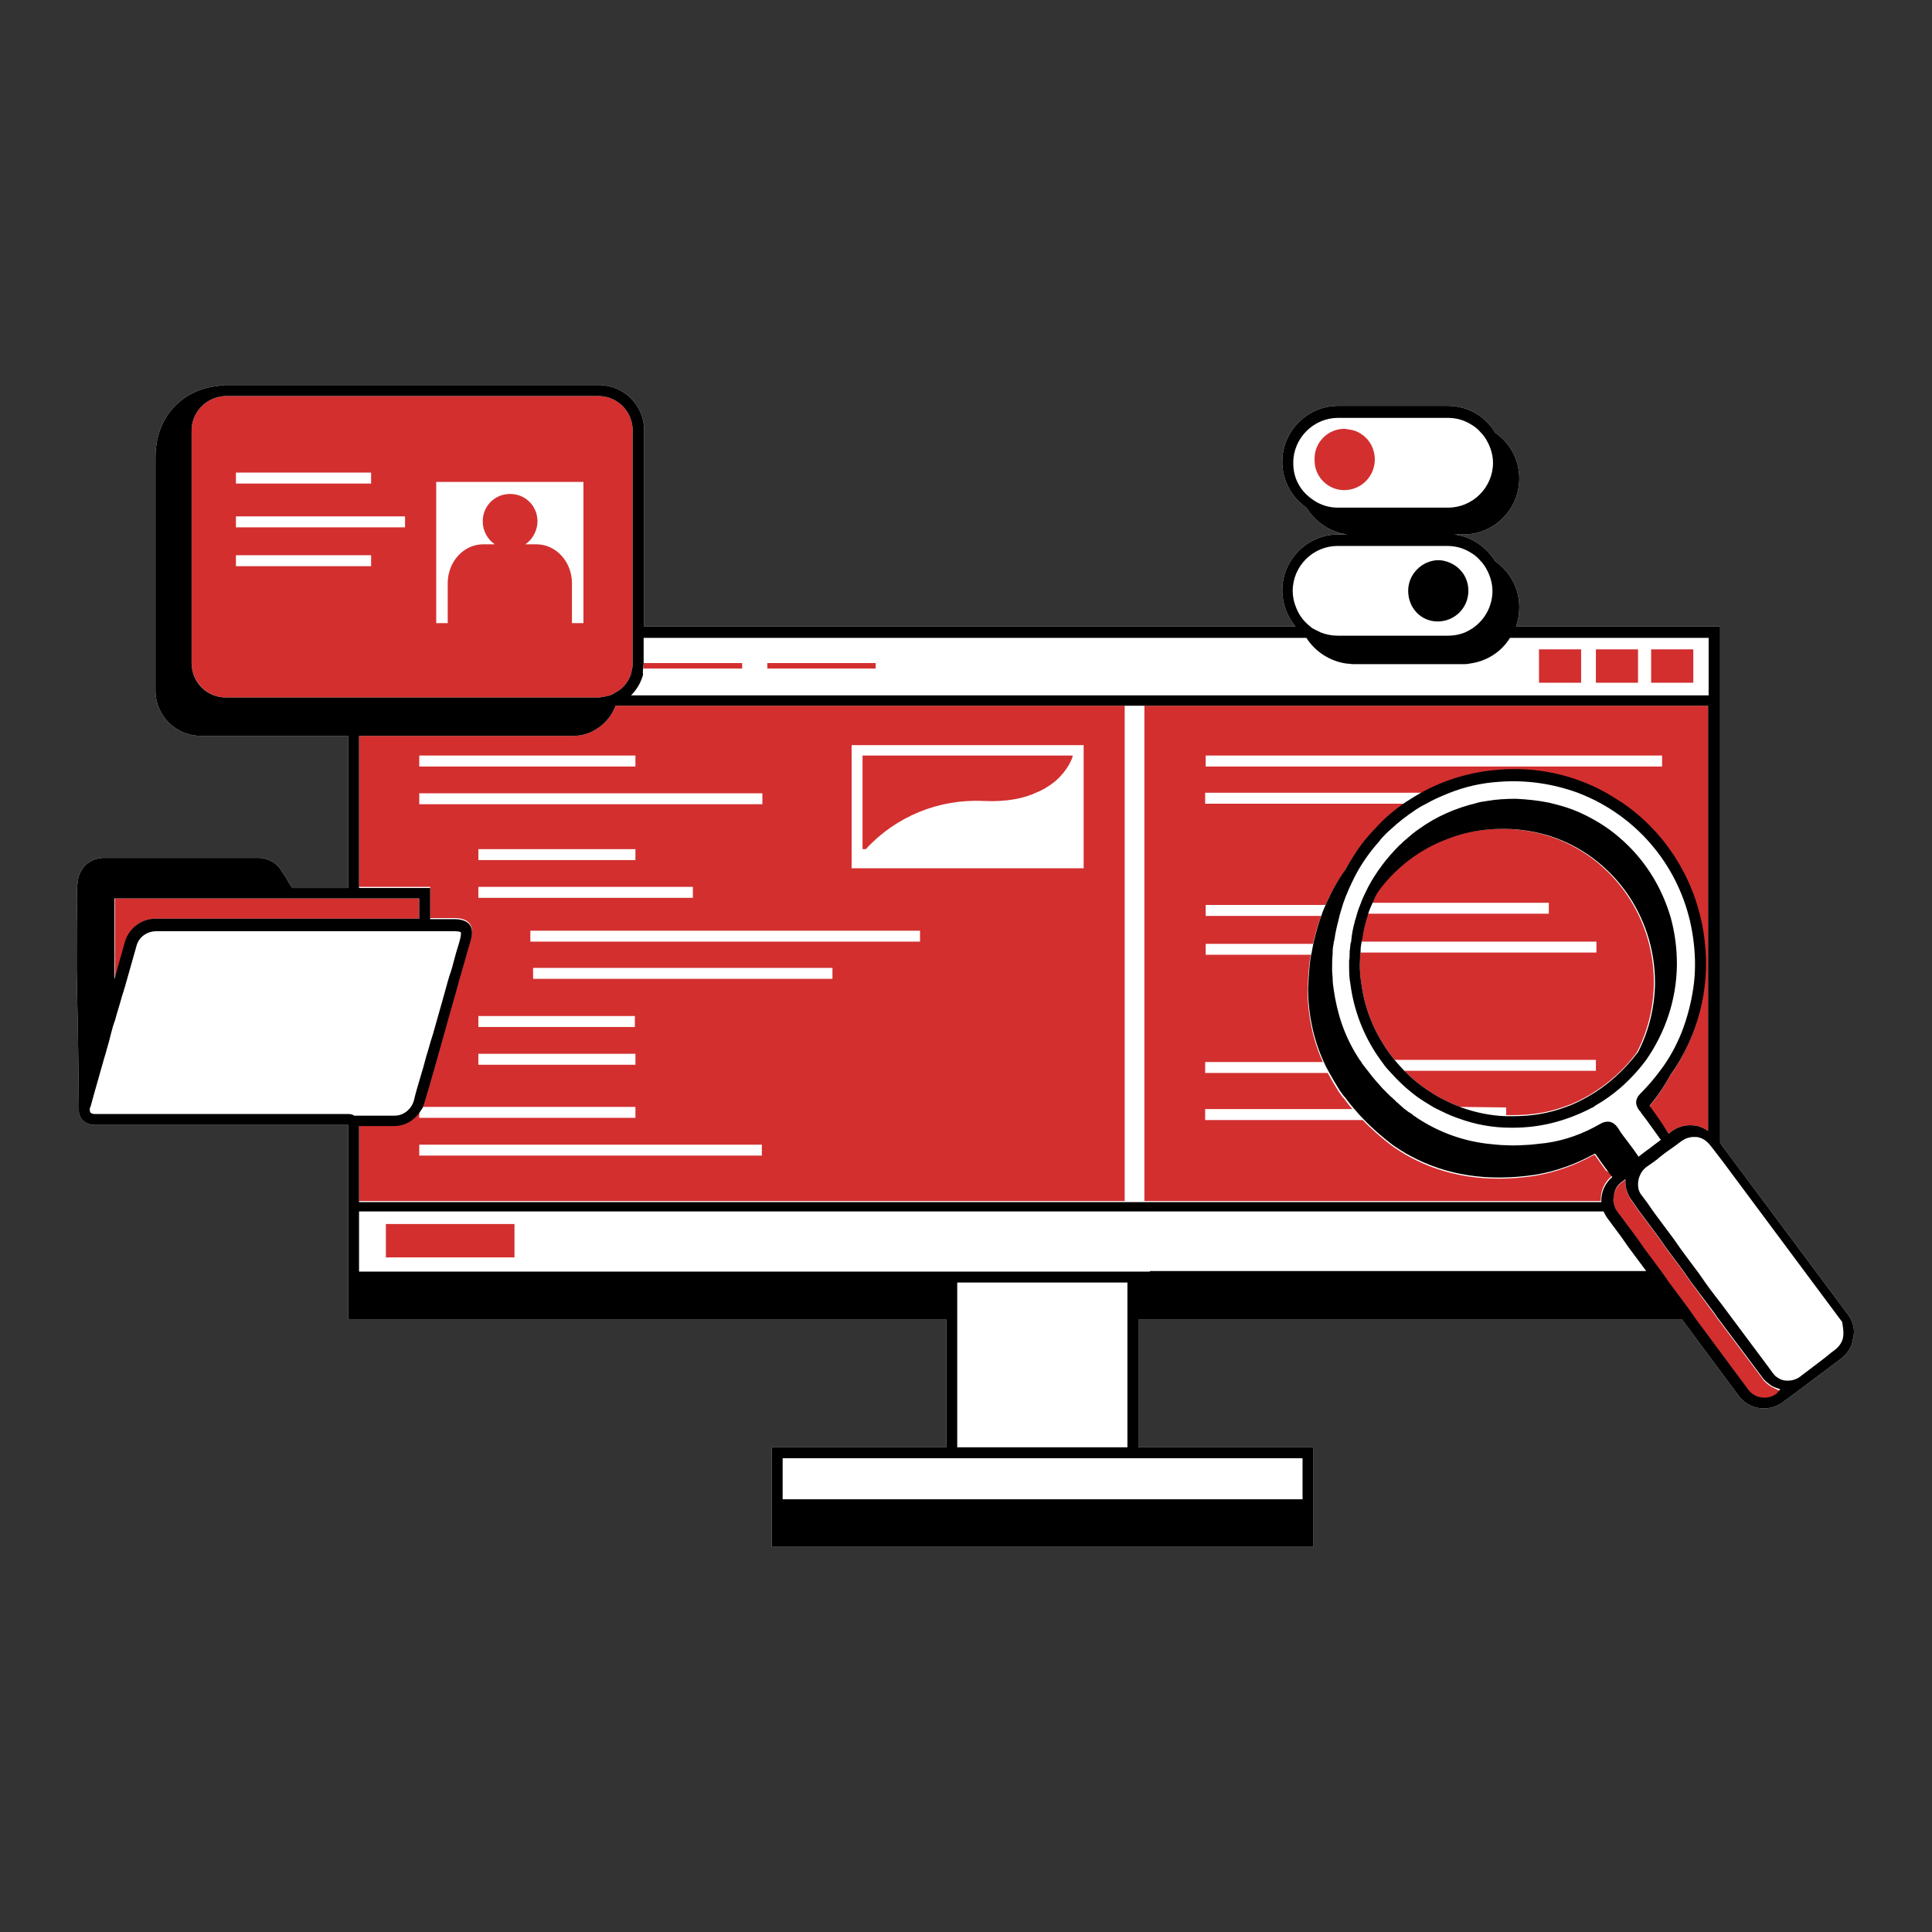 <svg xmlns="http://www.w3.org/2000/svg" xmlns:xlink="http://www.w3.org/1999/xlink" width="500" zoomAndPan="magnify" viewBox="0 0 375 375" height="500" preserveAspectRatio="xMidYMid meet" version="1.0"><rect x="0" y="0" width="375" height="375" fill="#333333" stroke="none"/><defs><clipPath id="1e1a9c2af3"><path d="M 14.746 74.738 L 360 74.738 L 360 300.488 L 14.746 300.488 Z M 14.746 74.738 " clip-rule="nonzero"/></clipPath><clipPath id="59e73c9f7a"><path d="M 14.746 74.738 L 360 74.738 L 360 300.488 L 14.746 300.488 Z M 14.746 74.738 " clip-rule="nonzero"/></clipPath></defs><g clip-path="url(#1e1a9c2af3)"><path fill="#ffffff" d="M 358.73 255.215 L 333.875 221.859 L 333.875 121.582 L 294.254 121.582 C 294.676 120.414 294.891 119.246 294.891 117.863 C 294.891 114.148 293.086 110.961 290.215 108.941 C 288.516 106.18 285.648 104.16 282.25 103.738 L 284.055 103.738 C 290.004 103.738 294.891 98.852 294.891 92.902 C 294.891 89.184 293.086 85.996 290.215 83.98 C 288.305 80.793 284.906 78.773 280.973 78.773 L 259.73 78.773 C 253.781 78.773 248.895 83.66 248.895 89.609 C 248.895 93.328 250.699 96.516 253.57 98.531 C 255.27 101.293 258.137 103.312 261.535 103.738 L 259.73 103.738 C 253.781 103.738 248.895 108.625 248.895 114.57 C 248.895 117.227 249.852 119.672 251.445 121.582 L 125.035 121.582 L 125.035 83.555 C 125.035 78.668 121.105 74.738 116.219 74.738 L 43.879 74.738 C 43.242 74.738 42.605 74.844 42.074 74.949 C 36.125 75.586 30.176 80.156 30.176 88.867 L 30.176 134.012 C 30.176 138.898 34.109 142.828 38.992 142.828 L 67.57 142.828 L 67.57 172.359 L 56.734 172.359 C 56.309 171.723 55.883 171.082 55.566 170.445 L 54.715 169.172 C 53.867 167.578 52.164 166.621 50.359 166.516 C 40.27 166.516 30.285 166.516 20.191 166.516 C 17.535 166.516 15.305 168.43 15.094 171.191 C 14.883 172.254 14.883 173.527 14.988 174.801 C 14.883 178.094 14.883 181.492 14.883 184.68 C 14.883 185.848 14.883 187.016 14.883 188.188 C 14.883 189.887 14.988 194.242 15.094 198.809 C 15.199 205.184 15.305 212.938 15.305 215.062 C 15.305 215.168 15.305 215.273 15.305 215.379 C 15.305 215.484 15.305 215.484 15.305 215.594 C 15.305 215.699 15.305 215.699 15.305 215.699 C 15.305 216.016 15.41 216.336 15.52 216.652 C 15.625 216.867 15.73 217.078 15.836 217.184 C 16.262 217.715 17.004 218.355 18.598 218.355 C 29.965 218.355 39.523 218.355 49.297 218.355 C 55.246 218.355 61.195 218.355 67.57 218.355 L 67.57 256.062 L 183.672 256.062 L 183.672 280.922 L 149.785 280.922 L 149.785 300.254 L 254.949 300.254 L 254.949 280.922 L 220.957 280.922 L 220.957 256.062 L 326.438 256.062 L 337.484 270.934 C 338.656 272.527 340.461 273.379 342.371 273.379 C 343.648 273.379 344.922 272.953 345.984 272.211 L 350.445 268.918 L 350.551 268.812 L 357.352 263.711 C 358.625 262.758 359.477 261.375 359.688 259.781 C 360.113 258.082 359.688 256.488 358.73 255.215 Z M 358.73 255.215 " fill-opacity="1" fill-rule="nonzero"/></g><path fill="#d32f2f" d="M 292.234 214.953 L 283.418 214.848 C 281.93 214.316 280.441 213.574 279.062 212.832 C 276.727 211.449 274.496 209.855 272.582 207.836 L 309.762 207.836 L 309.762 205.715 L 270.672 205.715 C 267.484 201.781 265.254 197.109 264.402 192.012 C 264.297 191.266 264.191 190.629 264.086 189.887 C 263.977 188.719 263.871 187.547 263.977 186.379 C 263.977 185.848 263.977 185.426 264.086 184.895 L 309.867 184.895 L 309.867 182.77 L 264.191 182.77 C 264.191 182.664 264.191 182.449 264.297 182.344 C 264.508 180.645 264.934 179.051 265.465 177.352 L 300.625 177.352 L 300.625 175.227 L 266.211 175.227 C 266.527 174.484 266.848 173.738 267.27 173.102 C 268.227 171.723 269.395 170.445 270.562 169.277 C 273.539 166.41 277.043 164.18 280.867 162.797 C 284.16 161.523 287.668 160.887 291.277 160.887 C 291.492 160.887 291.598 160.887 291.809 160.887 C 294.891 160.887 297.863 161.418 300.625 162.266 C 312.523 166.09 321.02 177.457 321.02 190.734 L 321.02 191.055 C 320.914 195.836 319.746 200.297 317.727 204.227 C 315.285 207.625 311.992 210.492 308.379 212.617 C 306.895 213.469 305.406 214.211 303.812 214.742 C 300.625 215.91 297.332 216.441 293.828 216.441 C 293.613 216.441 293.508 216.441 293.297 216.441 C 292.977 216.441 292.66 216.441 292.34 216.441 L 292.34 214.953 Z M 312.844 228.234 C 311.355 229.508 310.609 231.312 310.719 233.121 L 222.125 233.121 L 222.125 136.984 L 331.539 136.984 L 331.539 219.523 C 330.793 218.992 329.84 218.566 328.883 218.461 C 327.289 218.246 325.695 218.672 324.422 219.629 L 323.891 220.055 C 323.891 220.055 323.781 219.945 323.676 219.734 C 322.508 218.141 321.34 216.441 320.066 214.848 C 321.66 212.938 322.934 211.023 324.102 208.898 C 329.414 201.465 331.855 192.223 330.793 182.98 C 329.52 171.613 323.465 161.949 314.754 156 C 313.586 155.258 312.418 154.512 311.25 153.875 C 305.195 150.582 298.078 148.988 290.641 149.625 C 285.328 150.051 280.441 151.539 276.09 153.875 L 233.918 153.875 L 233.918 156 L 272.582 156 C 270.457 157.488 268.547 159.082 266.848 160.992 C 266.211 161.629 265.57 162.375 264.934 163.117 C 263.449 164.922 262.172 166.941 261.004 169.066 C 259.516 171.082 258.348 173.316 257.285 175.652 L 234.023 175.652 L 234.023 177.777 L 256.438 177.777 C 255.801 179.371 255.375 181.07 254.949 182.77 C 254.949 182.875 254.844 183.086 254.844 183.195 L 234.023 183.195 L 234.023 185.316 L 254.418 185.316 C 254.098 186.91 253.992 188.609 253.887 190.309 C 253.887 191.055 253.781 191.691 253.781 192.434 C 253.781 192.434 253.781 192.434 253.781 192.543 C 253.887 197.32 254.844 201.891 256.754 206.137 L 233.918 206.137 L 233.918 208.262 L 257.711 208.262 C 258.348 209.43 259.094 210.707 259.836 211.875 C 260.156 212.301 260.473 212.832 260.898 213.254 C 261.43 214 261.961 214.637 262.492 215.273 L 233.918 215.273 L 233.918 217.398 L 264.508 217.398 C 266.316 219.309 268.227 220.902 270.141 222.391 C 271.203 223.133 272.371 223.879 273.539 224.516 C 280.551 228.34 288.621 229.613 297.863 228.234 C 301.793 227.594 305.617 226.215 309.125 224.301 C 309.336 224.195 309.441 224.195 309.441 224.09 C 309.441 224.09 309.551 224.195 309.656 224.301 C 310.398 225.363 311.035 226.32 311.781 227.277 C 312.203 227.383 312.523 227.809 312.844 228.234 Z M 234.023 148.777 L 322.613 148.777 L 322.613 146.652 L 234.023 146.652 Z M 217.238 136.984 L 218.301 136.984 L 218.301 233.121 L 69.691 233.121 L 69.691 218.355 C 71.922 218.355 74.156 218.355 76.492 218.355 C 78.508 218.355 80.211 217.398 81.379 215.805 L 81.379 216.973 L 123.336 216.973 L 123.336 214.848 L 82.016 214.848 C 82.121 214.531 82.227 214.316 82.332 214 C 83.715 209.43 84.988 204.863 86.266 200.297 C 87.219 196.789 88.281 193.285 89.238 189.672 C 89.98 187.23 90.621 184.785 91.363 182.344 C 91.574 181.387 91.895 180.219 91.152 179.262 C 90.512 178.414 89.238 178.199 88.281 178.199 L 83.504 178.199 L 83.504 172.145 L 69.691 172.145 L 69.691 142.828 L 111.227 142.828 C 112.609 142.828 113.883 142.508 114.945 141.977 C 116.855 141.023 118.449 139.43 119.301 137.41 C 119.406 137.305 119.406 137.09 119.406 136.984 Z M 81.379 148.777 L 123.336 148.777 L 123.336 146.652 L 81.379 146.652 Z M 147.98 156.105 L 147.98 153.98 L 81.379 153.98 L 81.379 156.105 Z M 92.852 172.145 L 92.852 174.27 L 134.488 174.27 L 134.488 172.145 Z M 123.336 166.941 L 123.336 164.816 L 92.852 164.816 L 92.852 166.941 Z M 92.852 197.215 L 92.852 199.34 L 123.23 199.34 L 123.23 197.215 Z M 123.336 206.668 L 123.336 204.543 L 92.852 204.543 L 92.852 206.668 Z M 147.98 222.18 L 81.379 222.18 L 81.379 224.301 L 147.875 224.301 L 147.875 222.18 Z M 161.578 187.867 L 103.473 187.867 L 103.473 189.992 L 161.578 189.992 Z M 178.574 180.645 L 102.941 180.645 L 102.941 182.77 L 178.574 182.77 Z M 210.336 144.633 L 165.297 144.633 L 165.297 168.535 L 210.336 168.535 Z M 190.895 155.469 C 195.465 155.68 198.863 154.938 201.305 153.77 C 202.051 153.449 202.688 153.133 203.324 152.707 C 203.855 152.387 204.387 151.965 204.812 151.645 C 207.254 149.52 208.105 147.289 208.211 146.758 L 208.211 146.652 L 167.418 146.652 L 167.418 164.816 L 168.059 164.816 C 173.898 158.441 182.293 155.043 190.895 155.469 Z M 328.668 132.098 L 328.668 126.043 L 320.488 126.043 L 320.488 132.523 L 328.668 132.523 Z M 74.898 240.234 L 74.898 244.059 L 99.859 244.059 L 99.859 237.582 L 74.898 237.582 Z M 317.941 132.098 L 317.941 126.043 L 309.762 126.043 L 309.762 132.523 L 317.941 132.523 Z M 306.895 132.098 L 306.895 126.043 L 298.715 126.043 L 298.715 132.523 L 306.895 132.523 Z M 144.051 129.762 L 144.051 128.699 L 124.93 128.699 C 124.93 129.02 124.93 129.445 124.824 129.762 Z M 169.969 129.762 L 169.969 128.699 L 148.938 128.699 L 148.938 129.762 Z M 37.188 128.699 L 37.188 83.555 C 37.188 80.367 39.418 77.816 42.285 77.074 C 42.816 76.969 43.348 76.863 43.879 76.863 L 116.113 76.863 C 119.832 76.863 122.805 79.836 122.805 83.555 L 122.805 128.699 C 122.805 129.02 122.805 129.445 122.699 129.762 C 122.594 130.082 122.594 130.504 122.488 130.824 C 122.062 132.098 121.211 133.27 120.148 134.012 C 119.832 134.223 119.406 134.438 119.086 134.648 C 118.98 134.754 118.875 134.754 118.664 134.859 C 118.449 134.969 118.133 135.074 117.918 135.074 C 117.602 135.18 117.387 135.18 117.07 135.285 C 116.75 135.285 116.539 135.391 116.219 135.391 L 43.879 135.391 C 40.164 135.391 37.188 132.312 37.188 128.699 Z M 84.672 120.945 L 86.902 120.945 L 86.902 113.191 C 86.902 109.047 89.98 105.648 93.805 105.648 L 96.035 105.648 C 94.656 104.691 93.699 103.102 93.699 101.188 C 93.699 98.215 96.035 95.875 99.012 95.875 C 101.984 95.875 104.324 98.215 104.324 101.188 C 104.324 102.992 103.367 104.691 101.984 105.648 L 104.109 105.648 C 107.934 105.648 111.016 109.047 111.016 113.191 L 111.016 120.945 L 113.246 120.945 L 113.246 93.539 L 84.672 93.539 Z M 45.793 93.859 L 72.031 93.859 L 72.031 91.734 L 45.793 91.734 Z M 45.793 102.355 L 78.617 102.355 L 78.617 100.23 L 45.793 100.23 Z M 45.793 109.898 L 72.031 109.898 L 72.031 107.773 L 45.793 107.773 Z M 260.898 95.133 C 264.191 95.133 266.848 92.477 266.848 89.184 C 266.848 87.168 265.891 85.359 264.297 84.297 C 263.555 83.766 262.703 83.449 261.746 83.344 C 261.535 83.344 261.215 83.234 261.004 83.234 C 258.879 83.234 257.074 84.297 256.012 85.996 C 255.48 86.848 255.16 87.91 255.16 88.973 C 255.16 89.078 255.16 89.078 255.16 89.184 C 255.055 92.477 257.711 95.133 260.898 95.133 Z M 81.379 178.309 L 81.379 174.375 L 22.316 174.375 L 22.316 190.098 C 22.527 189.355 22.742 188.504 22.953 187.762 C 23.379 186.168 23.91 184.469 24.336 182.875 C 25.078 180.219 27.414 178.309 30.285 178.309 C 30.285 178.309 30.285 178.309 30.391 178.309 C 39.523 178.309 48.66 178.309 57.902 178.309 C 58.328 178.309 58.75 178.309 59.176 178.309 C 59.602 178.309 60.027 178.309 60.453 178.309 C 61.195 178.309 61.938 178.309 62.684 178.309 Z M 343.754 269.129 C 343.434 268.918 343.117 268.703 342.797 268.387 C 342.48 268.172 342.266 267.855 342.055 267.535 L 333.449 256.062 L 332.707 255 L 331.75 253.727 L 328.246 248.945 L 327.5 247.883 L 326.758 246.82 L 323.359 242.254 L 322.613 241.191 L 321.871 240.129 L 318.152 235.137 L 317.41 234.074 L 316.664 233.012 C 316.242 232.375 315.922 231.738 315.711 231.102 C 315.496 230.465 315.496 229.719 315.496 228.977 L 315.074 229.297 L 314.648 229.613 C 314.117 230.039 313.691 230.57 313.48 231.207 C 313.266 231.844 313.055 232.375 313.16 233.121 C 313.16 233.438 313.266 233.863 313.371 234.18 C 313.48 234.5 313.691 234.926 313.902 235.242 L 317.621 240.234 L 318.367 241.297 L 319.109 242.359 L 322.508 246.93 L 323.25 247.992 L 323.996 249.055 L 327.715 254.047 L 329.199 256.172 L 339.293 269.766 C 340.566 271.465 343.012 271.891 344.816 270.617 L 345.664 269.98 C 344.922 269.766 344.391 269.449 343.754 269.129 Z M 343.754 269.129 " fill-opacity="1" fill-rule="nonzero"/><g clip-path="url(#59e73c9f7a)"><path fill="#000000" d="M 325.484 187.441 L 325.484 187.016 C 325.484 183.938 325.059 180.961 324.312 178.199 C 322.508 171.934 319.004 166.516 314.223 162.48 C 311.887 160.461 309.23 158.867 306.363 157.594 C 304.664 156.852 302.855 156.32 301.051 155.895 C 300.945 155.895 300.73 155.789 300.625 155.789 C 298.5 155.363 296.379 155.148 294.254 155.043 C 292.34 155.043 290.43 155.148 288.621 155.469 C 287.879 155.574 287.137 155.68 286.5 155.895 C 282.566 156.852 278.852 158.441 275.449 160.887 C 274.496 161.523 273.645 162.266 272.797 163.012 C 272.371 163.328 272.051 163.754 271.625 164.074 C 269.184 166.516 267.164 169.172 265.57 172.145 C 265.039 173.207 264.508 174.27 264.086 175.438 C 263.766 176.184 263.555 176.82 263.34 177.562 C 263.234 178.094 263.023 178.52 262.918 179.051 C 262.598 180.219 262.387 181.387 262.277 182.555 C 262.277 182.664 262.277 182.875 262.172 182.98 C 262.066 183.512 262.066 184.148 261.961 184.68 C 261.961 184.785 261.961 185 261.961 185.105 C 261.961 185.531 261.961 186.062 261.855 186.488 C 261.855 186.594 261.855 186.594 261.855 186.699 C 261.855 187.867 261.855 188.93 261.961 189.992 C 262.066 190.734 262.172 191.371 262.277 192.117 C 263.129 197.215 265.148 201.891 268.016 205.82 C 268.547 206.562 269.078 207.305 269.715 207.945 C 271.309 209.75 273.113 211.449 275.133 212.938 C 276.195 213.68 277.258 214.316 278.32 214.953 C 278.426 214.953 278.426 215.062 278.531 215.062 C 280.02 215.805 281.504 216.547 283.098 217.078 C 286.285 218.246 289.684 218.887 293.191 218.887 C 293.402 218.887 293.508 218.887 293.723 218.887 C 298.926 218.887 303.707 217.609 308.062 215.484 C 308.379 215.379 308.594 215.168 308.91 215.062 C 309.23 214.953 309.441 214.742 309.762 214.531 C 311.461 213.574 313.055 212.406 314.543 211.129 C 316.348 209.539 318.047 207.73 319.535 205.715 C 323.145 200.508 325.375 194.242 325.484 187.441 Z M 308.273 212.832 C 306.785 213.68 305.301 214.422 303.707 214.953 C 300.52 216.125 297.227 216.652 293.723 216.652 C 293.508 216.652 293.402 216.652 293.191 216.652 C 292.871 216.652 292.555 216.652 292.234 216.652 C 289.262 216.547 286.285 215.91 283.629 214.953 C 283.523 214.953 283.418 214.848 283.418 214.848 C 281.93 214.316 280.441 213.574 279.062 212.832 C 276.727 211.449 274.496 209.855 272.582 207.836 C 271.945 207.199 271.309 206.457 270.672 205.715 C 267.484 201.781 265.254 197.109 264.402 192.012 C 264.297 191.266 264.191 190.629 264.086 189.887 C 263.977 188.719 263.871 187.547 263.977 186.379 C 263.977 185.848 263.977 185.426 264.086 184.895 C 264.086 184.785 264.086 184.574 264.086 184.469 C 264.086 183.938 264.191 183.301 264.297 182.77 C 264.297 182.664 264.297 182.449 264.402 182.344 C 264.617 180.645 265.039 179.051 265.57 177.352 C 265.785 176.609 266.102 175.969 266.422 175.227 C 266.742 174.484 267.059 173.738 267.484 173.102 C 268.441 171.723 269.609 170.445 270.777 169.277 C 273.75 166.41 277.258 164.18 281.082 162.797 C 284.375 161.523 287.879 160.887 291.492 160.887 C 291.703 160.887 291.809 160.887 292.023 160.887 C 295.102 160.887 298.078 161.418 300.84 162.266 C 312.734 166.09 321.234 177.457 321.234 190.734 L 321.234 191.055 C 321.129 195.836 319.957 200.297 317.941 204.227 C 315.18 207.836 311.992 210.707 308.273 212.832 Z M 358.73 255.215 L 333.875 221.859 L 333.875 121.582 L 294.254 121.582 C 294.676 120.414 294.891 119.246 294.891 117.863 C 294.891 114.148 293.086 110.961 290.215 108.941 C 288.516 106.18 285.648 104.16 282.25 103.738 L 284.055 103.738 C 290.004 103.738 294.891 98.852 294.891 92.902 C 294.891 89.184 293.086 85.996 290.215 83.98 C 288.305 80.793 284.906 78.773 280.973 78.773 L 259.73 78.773 C 253.781 78.773 248.895 83.66 248.895 89.609 C 248.895 93.328 250.699 96.516 253.57 98.531 C 255.27 101.293 258.137 103.312 261.535 103.738 L 259.73 103.738 C 253.781 103.738 248.895 108.625 248.895 114.57 C 248.895 117.227 249.852 119.672 251.445 121.582 L 125.035 121.582 L 125.035 83.555 C 125.035 78.668 121.105 74.738 116.219 74.738 L 43.879 74.738 C 43.242 74.738 42.605 74.844 42.074 74.949 C 36.125 75.586 30.176 80.156 30.176 88.867 L 30.176 134.012 C 30.176 138.898 34.109 142.828 38.992 142.828 L 67.57 142.828 L 67.57 172.359 L 56.734 172.359 C 56.309 171.723 55.883 171.082 55.566 170.445 L 54.715 169.172 C 53.867 167.578 52.164 166.621 50.359 166.516 C 40.27 166.516 30.285 166.516 20.191 166.516 C 17.535 166.516 15.305 168.43 15.094 171.191 C 14.883 172.254 14.883 173.527 14.988 174.801 C 14.883 178.094 14.883 181.492 14.883 184.68 C 14.883 185.848 14.883 187.016 14.883 188.188 C 14.883 189.887 14.988 194.242 15.094 198.809 C 15.199 205.184 15.305 212.938 15.305 215.062 C 15.305 215.168 15.305 215.273 15.305 215.379 C 15.305 215.484 15.305 215.484 15.305 215.594 C 15.305 215.699 15.305 215.699 15.305 215.699 C 15.305 216.016 15.41 216.336 15.52 216.652 C 15.625 216.867 15.73 217.078 15.836 217.184 C 16.262 217.715 17.004 218.355 18.598 218.355 C 29.965 218.355 39.523 218.355 49.297 218.355 C 55.246 218.355 61.195 218.355 67.57 218.355 L 67.57 256.062 L 183.672 256.062 L 183.672 280.922 L 149.785 280.922 L 149.785 300.254 L 254.949 300.254 L 254.949 280.922 L 220.957 280.922 L 220.957 256.062 L 326.438 256.062 L 337.484 270.934 C 338.656 272.527 340.461 273.379 342.371 273.379 C 343.648 273.379 344.922 272.953 345.984 272.211 L 350.445 268.918 L 350.551 268.812 L 357.352 263.711 C 358.625 262.758 359.477 261.375 359.688 259.781 C 360.113 258.082 359.688 256.488 358.73 255.215 Z M 259.625 98.531 C 257.922 98.531 256.332 98 255.055 97.152 C 254.418 96.727 253.887 96.301 253.355 95.77 C 252.824 95.238 252.293 94.496 251.977 93.859 C 251.336 92.691 251.02 91.309 251.02 89.82 C 251.02 85.043 254.949 81.109 259.73 81.109 L 280.973 81.109 C 282.676 81.109 284.16 81.535 285.543 82.387 C 286.285 82.812 286.922 83.344 287.453 83.98 C 287.984 84.512 288.41 85.148 288.73 85.785 C 289.367 86.953 289.793 88.441 289.793 89.82 C 289.793 94.602 285.859 98.531 281.082 98.531 Z M 250.914 114.68 C 250.914 109.898 254.844 105.969 259.625 105.969 L 280.867 105.969 C 282.566 105.969 284.055 106.395 285.438 107.242 C 286.18 107.668 286.816 108.199 287.348 108.836 C 287.879 109.367 288.305 110.004 288.621 110.641 C 289.262 111.809 289.684 113.297 289.684 114.68 C 289.684 117.547 288.305 120.098 286.18 121.688 C 285.648 122.113 285.012 122.434 284.375 122.75 C 283.312 123.176 282.25 123.391 280.973 123.391 L 259.73 123.391 C 258.562 123.391 257.391 123.176 256.332 122.75 C 255.906 122.539 255.48 122.328 255.055 122.113 C 254.844 122.008 254.629 121.902 254.418 121.688 C 253.992 121.371 253.676 121.051 253.355 120.734 C 252.824 120.203 252.293 119.457 251.977 118.82 C 251.336 117.547 250.914 116.164 250.914 114.68 Z M 124.824 129.762 C 124.824 129.445 124.93 129.02 124.93 128.699 L 124.93 123.812 L 253.57 123.812 C 255.27 126.469 258.137 128.383 261.43 128.805 C 261.855 128.805 262.277 128.914 262.703 128.914 L 283.949 128.914 C 284.375 128.914 284.797 128.914 285.223 128.805 C 288.516 128.383 291.383 126.574 293.086 123.812 L 331.645 123.812 L 331.645 134.969 L 122.488 134.969 C 123.551 133.906 124.398 132.523 124.824 130.93 C 124.719 130.504 124.824 130.188 124.824 129.762 Z M 317.621 214.422 C 317.727 214.742 317.836 215.062 318.152 215.484 C 318.152 215.484 318.152 215.594 318.258 215.594 C 318.473 215.805 318.578 216.125 318.789 216.336 C 319.957 217.824 321.02 219.418 322.191 221.008 C 322.191 221.117 322.297 221.117 322.402 221.223 L 320.703 222.496 L 320.172 222.922 L 319.852 223.133 L 319.004 223.77 L 318.047 224.516 C 317.41 223.559 316.773 222.711 316.137 221.859 C 315.391 220.902 314.648 219.945 314.012 218.887 C 313.48 218.141 312.844 217.715 312.098 217.715 C 311.672 217.715 311.141 217.824 310.609 218.141 C 307.316 220.055 303.812 221.328 300.094 221.859 C 299.031 221.965 298.078 222.07 297.121 222.18 C 295.422 222.285 293.828 222.391 292.34 222.285 C 290.961 222.285 289.684 222.07 288.41 221.965 C 283.523 221.328 279.062 219.629 275.027 216.973 C 274.812 216.762 274.496 216.652 274.281 216.441 C 274.07 216.23 273.859 216.125 273.539 215.91 C 273.434 215.91 273.434 215.805 273.328 215.805 C 273.008 215.484 272.582 215.273 272.266 214.953 C 272.266 214.953 272.156 214.848 272.156 214.848 C 271.84 214.531 271.52 214.316 271.203 214 C 270.988 213.891 270.883 213.68 270.777 213.574 C 270.457 213.359 270.246 213.043 269.926 212.832 C 269.395 212.301 268.863 211.77 268.332 211.238 C 267.379 210.176 266.422 209.113 265.57 207.945 C 265.148 207.414 264.828 206.988 264.402 206.457 C 264.297 206.246 264.191 206.031 263.977 205.82 C 262.492 203.59 261.324 201.25 260.473 198.809 C 259.73 196.684 259.199 194.348 258.879 192.117 C 258.773 191.371 258.668 190.734 258.668 189.992 C 258.668 189.461 258.562 188.824 258.562 188.293 C 258.562 187.23 258.562 186.168 258.668 185.105 C 258.668 185 258.668 184.785 258.668 184.68 C 258.668 184.148 258.773 183.512 258.879 182.98 C 258.879 182.875 258.879 182.664 258.984 182.555 C 259.199 180.855 259.625 179.262 260.047 177.562 C 260.262 176.82 260.473 176.184 260.684 175.438 C 261.324 173.527 262.172 171.723 263.023 170.023 C 264.297 167.578 265.891 165.348 267.59 163.438 C 267.695 163.328 267.801 163.223 267.91 163.012 C 268.547 162.266 269.289 161.523 270.035 160.887 C 271.414 159.613 272.902 158.441 274.496 157.379 C 275.238 156.848 275.98 156.426 276.832 156 C 278.32 155.148 279.805 154.512 281.398 153.875 C 284.375 152.707 287.559 151.965 290.961 151.75 C 296.379 151.324 301.582 152.176 306.258 153.875 C 307.848 154.512 309.336 155.148 310.824 156 C 320.598 161.418 327.5 171.297 328.777 183.195 C 329.094 186.062 329.094 188.93 328.668 191.797 C 328.246 194.664 327.5 197.535 326.438 200.297 C 325.375 202.953 323.996 205.5 322.297 207.73 C 321.129 209.324 319.746 210.918 318.367 212.301 C 317.941 212.723 317.41 213.469 317.621 214.422 Z M 320.172 214.637 C 321.766 212.723 323.039 210.812 324.207 208.688 C 329.52 201.25 331.961 192.012 330.898 182.77 C 329.625 171.402 323.57 161.734 314.859 155.789 C 313.691 155.043 312.523 154.301 311.355 153.664 C 305.301 150.371 298.184 148.777 290.746 149.414 C 285.438 149.84 280.551 151.324 276.195 153.664 C 275.027 154.301 273.855 155.043 272.688 155.789 C 270.562 157.273 268.652 158.867 266.953 160.781 C 266.316 161.418 265.68 162.16 265.039 162.906 C 263.555 164.711 262.277 166.73 261.109 168.852 C 259.625 170.871 258.453 173.102 257.391 175.438 C 257.074 176.184 256.754 176.82 256.543 177.562 C 255.906 179.156 255.48 180.855 255.055 182.555 C 255.055 182.664 254.949 182.875 254.949 182.98 C 254.844 183.512 254.738 184.148 254.629 184.68 C 254.629 184.785 254.629 185 254.523 185.105 C 254.207 186.699 254.098 188.398 253.992 190.098 C 253.992 190.84 253.887 191.48 253.887 192.223 C 253.887 192.223 253.887 192.223 253.887 192.328 C 253.992 197.109 254.949 201.676 256.859 205.926 C 257.18 206.668 257.5 207.305 257.922 208.051 C 258.562 209.219 259.305 210.492 260.047 211.66 C 260.367 212.086 260.684 212.617 261.109 213.043 C 261.641 213.785 262.172 214.422 262.703 215.062 C 262.703 215.062 262.703 215.168 262.809 215.168 C 263.449 215.91 263.977 216.547 264.617 217.184 C 266.422 219.098 268.332 220.691 270.246 222.18 C 271.309 222.922 272.477 223.664 273.645 224.301 C 280.656 228.125 288.73 229.402 297.969 228.02 C 301.902 227.383 305.727 226.004 309.23 224.09 C 309.441 223.984 309.551 223.984 309.551 223.879 C 309.551 223.879 309.656 223.984 309.762 224.09 C 310.504 225.152 311.141 226.109 311.887 227.062 C 312.203 227.488 312.523 228.02 312.949 228.445 C 311.461 229.719 310.719 231.527 310.824 233.332 L 69.691 233.332 L 69.691 218.566 C 71.922 218.566 74.156 218.566 76.492 218.566 C 78.508 218.566 80.211 217.609 81.379 216.016 C 81.59 215.699 81.801 215.379 82.016 215.062 C 82.121 214.742 82.227 214.531 82.332 214.211 C 83.715 209.645 84.988 205.074 86.266 200.508 C 87.219 197.004 88.281 193.496 89.238 189.887 C 89.98 187.441 90.621 185 91.363 182.555 C 91.574 181.602 91.895 180.43 91.152 179.477 C 90.512 178.625 89.238 178.414 88.281 178.414 L 83.504 178.414 L 83.504 172.359 L 69.691 172.359 L 69.691 142.828 L 111.227 142.828 C 112.609 142.828 113.883 142.508 114.945 141.977 C 116.855 141.023 118.449 139.43 119.301 137.41 C 119.406 137.305 119.406 137.09 119.406 136.984 L 331.539 136.984 L 331.539 219.523 C 330.793 218.992 329.84 218.566 328.883 218.461 C 327.289 218.246 325.695 218.672 324.422 219.629 L 323.891 220.055 C 323.891 220.055 323.781 219.945 323.676 219.734 C 322.613 218.035 321.445 216.336 320.172 214.637 Z M 43.879 135.391 C 40.164 135.391 37.188 132.418 37.188 128.699 L 37.188 83.555 C 37.188 80.367 39.418 77.816 42.285 77.074 C 42.816 76.969 43.348 76.863 43.879 76.863 L 116.113 76.863 C 119.832 76.863 122.805 79.836 122.805 83.555 L 122.805 128.699 C 122.805 129.02 122.805 129.445 122.699 129.762 C 122.594 130.082 122.594 130.504 122.488 130.824 C 122.062 132.098 121.211 133.27 120.148 134.012 C 119.832 134.223 119.406 134.438 119.086 134.648 C 118.98 134.754 118.875 134.754 118.664 134.859 C 118.449 134.969 118.133 135.074 117.918 135.074 C 117.602 135.18 117.387 135.18 117.07 135.285 C 116.75 135.285 116.539 135.391 116.219 135.391 Z M 22.316 174.375 L 81.379 174.375 L 81.379 178.309 L 62.574 178.309 C 61.832 178.309 61.09 178.309 60.344 178.309 C 59.922 178.309 59.496 178.309 59.07 178.309 C 58.645 178.309 58.219 178.309 57.797 178.309 C 48.66 178.309 39.523 178.309 30.285 178.309 C 30.285 178.309 30.285 178.309 30.176 178.309 C 27.414 178.309 24.973 180.219 24.23 182.875 C 23.805 184.469 23.273 186.168 22.848 187.762 C 22.637 188.504 22.422 189.355 22.211 190.098 L 22.211 174.375 Z M 67.57 216.23 C 50.996 216.23 37.508 216.23 19.98 216.23 C 19.555 216.23 19.129 216.23 18.598 216.23 C 18.281 216.23 18.066 216.23 17.855 216.125 C 17.75 216.125 17.645 216.016 17.535 215.91 C 17.43 215.805 17.43 215.484 17.43 215.168 C 17.43 215.062 17.43 214.953 17.535 214.953 C 18.387 211.77 19.344 208.582 20.191 205.5 C 20.297 205.184 20.406 204.758 20.512 204.438 C 20.723 203.59 21.043 202.633 21.254 201.781 C 21.359 201.359 21.469 200.934 21.574 200.508 C 21.785 199.66 21.996 198.914 22.316 198.066 C 22.742 196.473 23.273 194.879 23.699 193.285 C 23.805 192.965 23.91 192.648 24.016 192.328 C 24.121 191.797 24.336 191.371 24.441 190.84 C 24.652 190.098 24.867 189.355 25.078 188.609 C 25.504 187.016 26.035 185.316 26.461 183.723 C 26.883 181.918 28.477 180.75 30.391 180.75 C 39.949 180.75 49.617 180.75 59.176 180.75 C 59.602 180.75 60.133 180.75 60.559 180.75 C 61.195 180.75 61.938 180.75 62.574 180.75 L 88.281 180.75 C 89.238 180.75 89.449 180.961 89.449 180.961 C 89.449 180.961 89.559 181.176 89.344 182.133 C 89.027 183.406 88.602 184.574 88.281 185.848 C 87.965 187.016 87.645 188.293 87.219 189.461 C 87.113 189.781 87.008 190.203 86.902 190.523 C 86.051 193.711 85.094 196.895 84.246 199.977 C 84.035 200.828 83.715 201.676 83.504 202.422 C 83.184 203.695 82.758 204.863 82.441 206.137 C 82.332 206.562 82.227 206.883 82.121 207.305 C 82.016 207.625 81.91 208.051 81.801 208.367 C 81.27 210.176 80.742 211.875 80.316 213.68 C 79.785 215.379 78.297 216.547 76.598 216.547 C 74.262 216.547 72.031 216.547 69.801 216.547 C 69.48 216.547 69.055 216.547 68.738 216.547 C 68.312 216.23 67.887 216.23 67.57 216.23 Z M 252.824 283.043 L 252.824 291.012 L 151.91 291.012 L 151.91 283.043 Z M 185.797 280.922 L 185.797 248.945 L 218.832 248.945 L 218.832 280.922 Z M 223.188 246.82 L 69.691 246.82 L 69.691 235.137 L 311.25 235.137 C 311.461 235.562 311.672 235.988 311.887 236.305 L 314.648 240.023 L 315.391 241.086 L 316.137 242.148 L 319.535 246.715 L 223.188 246.715 Z M 344.816 270.512 C 343.117 271.785 340.566 271.465 339.293 269.66 L 329.199 256.062 L 327.715 253.938 L 323.996 248.945 L 323.25 247.883 L 322.508 246.82 L 319.109 242.254 L 318.367 241.191 L 317.621 240.129 L 313.902 235.137 C 313.691 234.82 313.48 234.5 313.371 234.074 C 313.266 233.758 313.16 233.332 313.16 233.012 C 313.16 232.375 313.266 231.738 313.48 231.102 C 313.691 230.465 314.117 229.934 314.648 229.508 L 315.074 229.188 L 315.496 228.871 C 315.496 229.613 315.496 230.25 315.711 230.996 C 315.922 231.633 316.242 232.375 316.664 232.906 L 317.41 233.969 L 318.152 235.031 L 321.871 240.023 L 322.613 241.086 L 323.359 242.148 L 326.758 246.715 L 327.5 247.777 L 328.246 248.84 L 331.75 253.516 L 332.707 254.789 L 333.449 255.852 L 342.055 267.324 C 342.266 267.641 342.586 267.961 342.797 268.172 C 343.117 268.387 343.434 268.703 343.754 268.918 C 344.285 269.234 344.922 269.449 345.559 269.66 Z M 357.773 259.355 C 357.668 260.418 357.031 261.27 356.289 261.906 L 355.438 262.543 L 354.27 263.5 L 349.383 267.219 C 348.535 267.855 347.473 268.066 346.516 267.961 C 346.301 267.961 346.09 267.855 345.984 267.855 C 345.559 267.75 345.242 267.535 344.922 267.324 C 344.602 267.109 344.391 266.898 344.18 266.578 C 344.18 266.578 344.07 266.473 344.07 266.473 L 343.539 265.73 L 334.191 253.195 L 333.129 251.816 L 332.07 250.434 L 331.219 249.266 L 330.477 248.203 L 329.73 247.141 L 326.332 242.574 L 325.59 241.512 L 324.844 240.449 L 321.129 235.457 L 320.383 234.395 L 319.641 233.332 L 318.684 232.059 C 318.152 231.418 317.941 230.676 317.941 229.934 C 317.941 229.297 318.047 228.656 318.367 228.02 C 318.578 227.488 319.004 226.957 319.535 226.531 L 320.914 225.578 L 321.766 224.941 L 321.977 224.727 L 323.359 223.664 L 324.422 222.922 L 325.59 222.07 L 326.438 221.434 C 326.652 221.328 326.863 221.223 326.969 221.117 C 327.395 220.902 327.82 220.797 328.352 220.691 C 328.668 220.691 328.988 220.691 329.305 220.691 C 330.367 220.797 331.219 221.434 331.855 222.18 L 332.281 222.711 L 333.344 224.09 L 334.406 225.473 L 357.562 256.594 C 357.668 257.34 357.883 258.293 357.773 259.355 Z M 273.328 114.68 C 273.328 112.234 274.812 110.219 276.832 109.262 C 277.574 108.941 278.32 108.73 279.168 108.73 C 280.02 108.73 280.762 108.941 281.504 109.262 C 283.629 110.219 285.012 112.234 285.012 114.68 C 285.012 117.973 282.355 120.625 279.062 120.625 C 275.77 120.625 273.328 117.973 273.328 114.68 Z M 273.328 114.68 " fill-opacity="1" fill-rule="nonzero"/></g></svg>